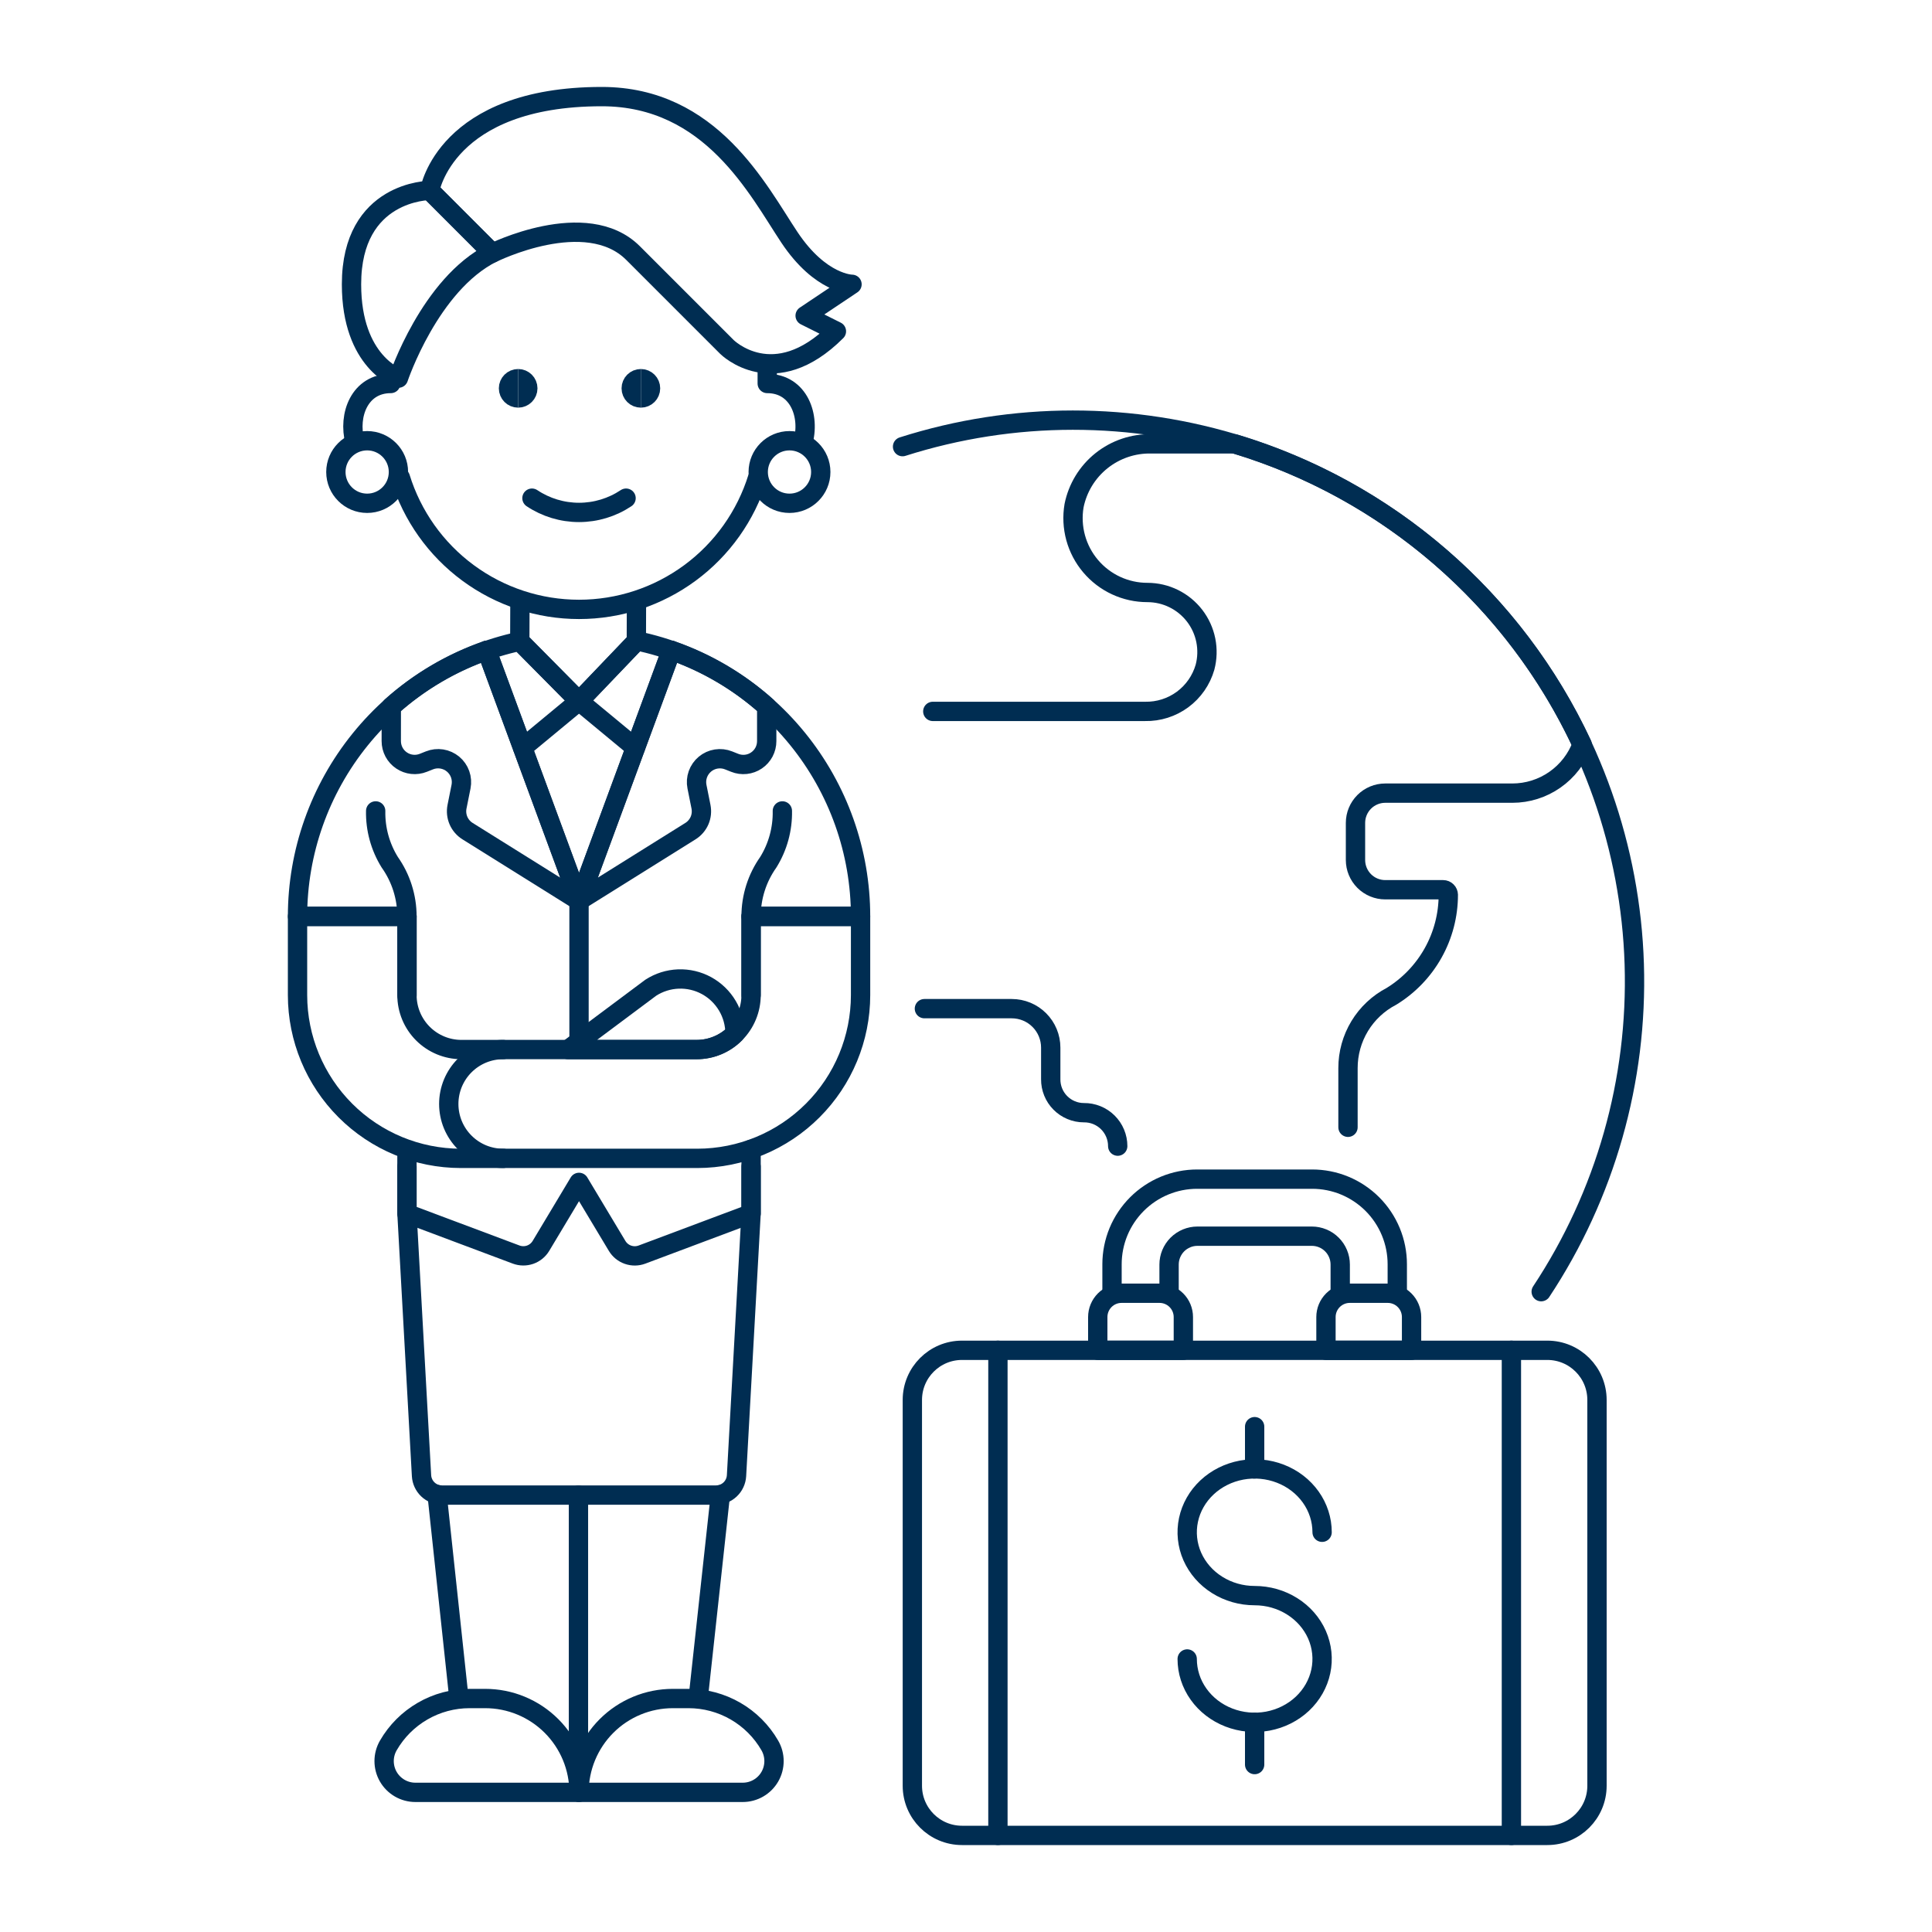 <?xml version="1.0" encoding="UTF-8"?>
<svg xmlns="http://www.w3.org/2000/svg" fill="none" viewBox="0 0 100 100" height="500" width="500">
  <path stroke="#002d52" stroke-linecap="round" stroke-linejoin="round" d="M46.716 23.118C52.448 21.292 58.605 21.289 64.339 23.11C70.072 24.932 75.099 28.487 78.726 33.287C82.353 38.086 84.402 43.893 84.589 49.906C84.776 55.918 83.093 61.841 79.772 66.857"></path>
  <path stroke="#002d52" stroke-linecap="round" stroke-linejoin="round" d="M69.772 58.348V55.285C69.771 54.519 69.98 53.768 70.376 53.113C70.772 52.458 71.341 51.925 72.02 51.571C72.919 51.02 73.662 50.247 74.178 49.326C74.693 48.406 74.964 47.369 74.964 46.314C74.962 46.245 74.934 46.178 74.884 46.13C74.835 46.081 74.768 46.053 74.699 46.053H71.699C71.291 46.053 70.9 45.891 70.611 45.602C70.323 45.313 70.16 44.922 70.16 44.514V42.592C70.16 42.184 70.323 41.793 70.611 41.504C70.9 41.215 71.291 41.053 71.699 41.053H78.277C79.066 41.053 79.836 40.811 80.482 40.358C81.129 39.906 81.621 39.266 81.891 38.525C80.156 34.815 77.658 31.512 74.56 28.833C71.462 26.153 67.834 24.157 63.913 22.974H59.593C58.657 22.953 57.743 23.262 57.012 23.847C56.28 24.432 55.778 25.256 55.593 26.174C55.499 26.727 55.528 27.293 55.675 27.833C55.823 28.374 56.087 28.875 56.449 29.303C56.811 29.731 57.262 30.075 57.77 30.31C58.279 30.546 58.833 30.668 59.393 30.667C59.865 30.668 60.33 30.776 60.753 30.985C61.176 31.193 61.545 31.496 61.833 31.869C62.121 32.243 62.319 32.678 62.412 33.14C62.505 33.602 62.491 34.08 62.371 34.536C62.178 35.205 61.77 35.792 61.21 36.206C60.649 36.619 59.967 36.836 59.271 36.822H48.281"></path>
  <path stroke="#002d52" stroke-linecap="round" stroke-linejoin="round" d="M47.847 52.208H52.368C52.903 52.208 53.416 52.42 53.795 52.799C54.173 53.177 54.386 53.69 54.386 54.225V55.862C54.384 56.088 54.427 56.313 54.512 56.523C54.597 56.733 54.723 56.923 54.883 57.084C55.042 57.245 55.231 57.373 55.441 57.46C55.649 57.548 55.874 57.593 56.1 57.593C56.329 57.59 56.557 57.633 56.769 57.718C56.982 57.804 57.175 57.931 57.338 58.092C57.501 58.253 57.631 58.445 57.719 58.657C57.808 58.868 57.853 59.095 57.853 59.324"></path>
  <path stroke="#002d52" stroke-linecap="round" stroke-linejoin="round" d="M69.37 67.006V65.454C69.37 65.261 69.332 65.07 69.258 64.892C69.184 64.713 69.076 64.551 68.939 64.415C68.803 64.278 68.641 64.17 68.463 64.097C68.284 64.023 68.093 63.985 67.9 63.985H61.98C61.59 63.985 61.217 64.14 60.941 64.415C60.666 64.691 60.511 65.064 60.511 65.454V67.006"></path>
  <path stroke="#002d52" stroke-linecap="round" stroke-linejoin="round" d="M57.558 67.006V65.439C57.558 64.86 57.672 64.287 57.893 63.752C58.115 63.218 58.44 62.732 58.849 62.323C59.258 61.914 59.744 61.589 60.279 61.367C60.813 61.146 61.386 61.032 61.965 61.032H67.917C68.496 61.032 69.069 61.146 69.603 61.367C70.138 61.589 70.624 61.914 71.033 62.323C71.442 62.732 71.766 63.218 71.988 63.753C72.209 64.287 72.323 64.86 72.323 65.439V67.006"></path>
  <path stroke="#002d52" stroke-linecap="round" stroke-linejoin="round" d="M61.25 69.891H56.82V68.169C56.82 67.843 56.95 67.53 57.18 67.299C57.411 67.068 57.724 66.938 58.05 66.938H60.019C60.345 66.938 60.658 67.068 60.889 67.299C61.12 67.529 61.25 67.843 61.25 68.169V69.891Z"></path>
  <path stroke="#002d52" stroke-linecap="round" stroke-linejoin="round" d="M73.062 69.891H68.632V68.169C68.632 67.843 68.762 67.529 68.993 67.299C69.223 67.068 69.537 66.938 69.863 66.938H71.831C72.157 66.938 72.471 67.068 72.701 67.299C72.932 67.529 73.062 67.843 73.062 68.169V69.891Z"></path>
  <path stroke="#002d52" stroke-linecap="round" stroke-linejoin="round" d="M51.652 69.891V95"></path>
  <path stroke="#002d52" stroke-linecap="round" stroke-linejoin="round" d="M78.23 69.891V95"></path>
  <path stroke="#002d52" stroke-linecap="round" stroke-linejoin="round" d="M80.089 69.891H49.794C48.374 69.891 47.223 71.042 47.223 72.462V92.429C47.223 93.849 48.374 95 49.794 95H80.089C81.509 95 82.66 93.849 82.66 92.429V72.462C82.66 71.042 81.509 69.891 80.089 69.891Z"></path>
  <path stroke="#002d52" stroke-linecap="round" stroke-linejoin="round" d="M29.941 77.389V92.757"></path>
  <path stroke="#002d52" stroke-linecap="round" stroke-linejoin="round" d="M36.147 87.823L37.287 77.365"></path>
  <path stroke="#002d52" stroke-linecap="round" stroke-linejoin="round" d="M22.624 77.358L23.745 87.82"></path>
  <path stroke="#002d52" stroke-linecap="round" stroke-linejoin="round" d="M29.97 92.772C29.97 92.134 29.844 91.502 29.6 90.913C29.356 90.324 28.998 89.788 28.547 89.337C28.096 88.886 27.56 88.528 26.971 88.284C26.382 88.04 25.75 87.915 25.112 87.915H24.3C23.448 87.916 22.612 88.14 21.875 88.567C21.138 88.993 20.526 89.605 20.1 90.343C19.958 90.589 19.882 90.868 19.882 91.152C19.882 91.436 19.956 91.716 20.098 91.962C20.24 92.208 20.445 92.413 20.691 92.555C20.937 92.697 21.216 92.772 21.5 92.772H29.97Z"></path>
  <path stroke="#002d52" stroke-linecap="round" stroke-linejoin="round" d="M29.97 92.772C29.97 92.134 30.096 91.502 30.34 90.913C30.584 90.324 30.942 89.788 31.393 89.337C31.844 88.886 32.38 88.528 32.969 88.284C33.558 88.04 34.19 87.915 34.828 87.915H35.637C36.49 87.915 37.328 88.139 38.066 88.565C38.805 88.991 39.419 89.604 39.845 90.343C39.987 90.589 40.063 90.868 40.063 91.152C40.063 91.436 39.989 91.716 39.847 91.962C39.705 92.208 39.501 92.413 39.254 92.555C39.008 92.697 38.729 92.772 38.445 92.772H29.97Z"></path>
  <path stroke="#002d52" stroke-linecap="round" stroke-linejoin="round" d="M21.064 60.387V62.8L21.818 76.384C21.834 76.655 21.953 76.909 22.15 77.095C22.347 77.281 22.608 77.384 22.879 77.384H37.06C37.331 77.385 37.592 77.281 37.79 77.095C37.987 76.909 38.106 76.655 38.122 76.384L38.876 62.8V60.387"></path>
  <path stroke="#002d52" stroke-linecap="round" stroke-linejoin="round" d="M38.876 51.509V47.433H44.543C44.543 44.083 43.388 40.836 41.275 38.237C39.161 35.638 36.217 33.847 32.937 33.164V33.192L29.972 36.292L26.904 33.192C23.648 33.894 20.73 35.69 18.637 38.281C16.544 40.872 15.401 44.102 15.4 47.433H21.067V51.515"></path>
  <path stroke="#002d52" stroke-linecap="round" stroke-linejoin="round" d="M21.064 59.865V62.816L26.712 64.934C26.945 65.022 27.202 65.025 27.437 64.944C27.673 64.862 27.872 64.7 28 64.486L29.97 61.2L31.943 64.489C32.071 64.702 32.27 64.864 32.505 64.945C32.739 65.027 32.995 65.024 33.228 64.937L38.876 62.819V59.487"></path>
  <path stroke="#002d52" stroke-linecap="round" stroke-linejoin="round" d="M21.064 47.433C21.064 46.428 20.753 45.447 20.172 44.627C19.679 43.831 19.426 42.909 19.445 41.973"></path>
  <path stroke="#002d52" stroke-linecap="round" stroke-linejoin="round" d="M38.876 47.433C38.876 46.428 39.187 45.447 39.768 44.627C40.261 43.831 40.513 42.909 40.495 41.973"></path>
  <path stroke="#002d52" stroke-linecap="round" stroke-linejoin="round" d="M29.97 46.624V53.896"></path>
  <path stroke="#002d52" stroke-linecap="round" stroke-linejoin="round" d="M26.044 54.325H23.88C23.134 54.324 22.418 54.027 21.89 53.499C21.362 52.971 21.065 52.255 21.064 51.509V47.433H15.4V51.509C15.402 53.749 16.293 55.896 17.877 57.48C19.461 59.064 21.608 59.955 23.848 59.957H26.048"></path>
  <path stroke="#002d52" stroke-linecap="round" stroke-linejoin="round" d="M44.543 47.433V51.509C44.541 53.748 43.651 55.895 42.068 57.478C40.485 59.062 38.339 59.953 36.1 59.957H26.044C25.674 59.957 25.308 59.884 24.966 59.743C24.625 59.601 24.314 59.394 24.053 59.132C23.791 58.871 23.584 58.56 23.442 58.219C23.301 57.877 23.228 57.511 23.228 57.141C23.228 56.771 23.301 56.405 23.442 56.063C23.584 55.722 23.791 55.411 24.053 55.15C24.314 54.888 24.625 54.681 24.966 54.539C25.308 54.398 25.674 54.325 26.044 54.325H36.06C36.807 54.324 37.522 54.027 38.05 53.499C38.578 52.971 38.875 52.255 38.876 51.509V47.433H44.543Z"></path>
  <path stroke="#002d52" stroke-linecap="round" stroke-linejoin="round" d="M38.043 53.505C38.045 52.996 37.909 52.496 37.649 52.058C37.39 51.62 37.017 51.26 36.571 51.016C36.124 50.772 35.619 50.654 35.111 50.673C34.602 50.693 34.108 50.849 33.681 51.126L29.396 54.326H36.06C36.428 54.326 36.793 54.254 37.133 54.113C37.474 53.972 37.783 53.766 38.043 53.505V53.505Z"></path>
  <path stroke="#002d52" stroke-linecap="round" stroke-linejoin="round" d="M34.749 33.662C36.571 34.295 38.248 35.284 39.685 36.571V38.36C39.685 38.558 39.637 38.752 39.545 38.927C39.452 39.102 39.318 39.251 39.154 39.362C38.991 39.473 38.802 39.542 38.606 39.563C38.409 39.584 38.21 39.557 38.027 39.483L37.71 39.357C37.508 39.276 37.287 39.252 37.072 39.286C36.857 39.32 36.655 39.411 36.488 39.551C36.321 39.69 36.194 39.872 36.121 40.077C36.048 40.282 36.032 40.503 36.075 40.717L36.283 41.756C36.331 41.997 36.305 42.247 36.208 42.473C36.11 42.698 35.946 42.889 35.738 43.019L29.97 46.624L34.749 33.662Z"></path>
  <path stroke="#002d52" stroke-linecap="round" stroke-linejoin="round" d="M20.254 36.571C21.691 35.284 23.368 34.296 25.19 33.662L29.97 46.624L24.2 43.019C23.991 42.889 23.828 42.698 23.73 42.473C23.633 42.247 23.607 41.997 23.655 41.756L23.863 40.717C23.905 40.503 23.89 40.282 23.817 40.077C23.744 39.871 23.617 39.689 23.45 39.55C23.282 39.411 23.08 39.319 22.865 39.285C22.65 39.251 22.429 39.276 22.227 39.357L21.911 39.483C21.727 39.556 21.529 39.584 21.332 39.562C21.136 39.541 20.947 39.472 20.784 39.361C20.62 39.251 20.486 39.101 20.393 38.927C20.301 38.752 20.252 38.558 20.252 38.36L20.254 36.571Z"></path>
  <path stroke="#002d52" stroke-linecap="round" stroke-linejoin="round" d="M34.749 33.662L29.97 46.624L25.19 33.662"></path>
  <path stroke="#002d52" stroke-linecap="round" stroke-linejoin="round" d="M29.97 36.292L32.885 38.705"></path>
  <path stroke="#002d52" stroke-linecap="round" stroke-linejoin="round" d="M29.97 36.292L27.055 38.705"></path>
  <path stroke="#002d52" stroke-linecap="round" stroke-linejoin="round" d="M32.943 31.244L32.937 33.192L29.972 36.292L26.904 33.192L26.911 31.244"></path>
  <path stroke="#002d52" stroke-linecap="round" stroke-linejoin="round" d="M20.714 24.721H20.722C21.332 26.697 22.56 28.425 24.224 29.652C25.888 30.88 27.902 31.542 29.97 31.542C32.037 31.542 34.051 30.88 35.715 29.652C37.379 28.425 38.606 26.697 39.217 24.721"></path>
  <path stroke="#002d52" stroke-linecap="round" stroke-linejoin="round" d="M20.227 19.373V19.85C18.617 19.85 18.002 21.484 18.368 22.859"></path>
  <path stroke="#002d52" stroke-linecap="round" stroke-linejoin="round" d="M41.548 22.941C41.961 21.549 41.355 19.85 39.712 19.85V18.877"></path>
  <path stroke="#002d52" d="M26.82 20.6C26.543 20.6 26.32 20.376 26.32 20.1C26.32 19.824 26.543 19.6 26.82 19.6"></path>
  <path stroke="#002d52" d="M26.82 20.6C27.096 20.6 27.32 20.376 27.32 20.1C27.32 19.824 27.096 19.6 26.82 19.6"></path>
  <path stroke="#002d52" d="M33.172 20.6C32.895 20.6 32.672 20.376 32.672 20.1C32.672 19.824 32.895 19.6 33.172 19.6"></path>
  <path stroke="#002d52" d="M33.172 20.6C33.448 20.6 33.672 20.376 33.672 20.1C33.672 19.824 33.448 19.6 33.172 19.6"></path>
  <path stroke="#002d52" stroke-linecap="round" stroke-linejoin="round" d="M27.534 25.785C28.255 26.266 29.103 26.523 29.97 26.523C30.837 26.523 31.684 26.266 32.405 25.785"></path>
  <path stroke="#002d52" stroke-linecap="round" stroke-linejoin="round" d="M40.864 26.05C41.758 26.05 42.483 25.325 42.483 24.431C42.483 23.537 41.758 22.812 40.864 22.812C39.97 22.812 39.245 23.537 39.245 24.431C39.245 25.325 39.97 26.05 40.864 26.05Z"></path>
  <path stroke="#002d52" stroke-linecap="round" stroke-linejoin="round" d="M19.004 26.05C19.898 26.05 20.623 25.325 20.623 24.431C20.623 23.537 19.898 22.812 19.004 22.812C18.11 22.812 17.385 23.537 17.385 24.431C17.385 25.325 18.11 26.05 19.004 26.05Z"></path>
  <path stroke="#002d52" stroke-linecap="round" stroke-linejoin="round" d="M25.481 13.1C25.481 13.1 30.339 10.671 32.768 13.1L37.626 17.958C37.626 17.958 40.054 20.387 43.293 17.148L41.674 16.339L44.1 14.716C44.1 14.716 42.48 14.716 40.861 12.287C39.242 9.858 36.816 5 31.149 5C23.049 5 22.243 9.858 22.243 9.858L25.481 13.1Z"></path>
  <path stroke="#002d52" stroke-linecap="round" stroke-linejoin="round" d="M22.243 9.858C22.243 9.858 18.194 9.858 18.194 14.716C18.194 18.764 20.623 19.573 20.623 19.573C20.623 19.573 22.243 14.716 25.481 13.096L22.243 9.858Z"></path>
  <path stroke="#002d52" stroke-linecap="round" stroke-linejoin="round" d="M61.449 85.868C61.449 86.517 61.653 87.151 62.037 87.69C62.421 88.23 62.966 88.65 63.604 88.898C64.242 89.146 64.944 89.211 65.622 89.085C66.299 88.958 66.921 88.646 67.41 88.187C67.898 87.728 68.231 87.144 68.365 86.508C68.5 85.872 68.431 85.213 68.167 84.613C67.902 84.014 67.455 83.502 66.88 83.142C66.306 82.781 65.631 82.589 64.941 82.589C64.25 82.589 63.575 82.397 63.001 82.036C62.426 81.676 61.979 81.164 61.714 80.565C61.45 79.965 61.381 79.306 61.516 78.67C61.65 78.034 61.983 77.45 62.471 76.991C62.96 76.532 63.582 76.22 64.259 76.093C64.937 75.967 65.639 76.032 66.277 76.28C66.915 76.528 67.46 76.948 67.844 77.488C68.228 78.027 68.432 78.661 68.432 79.31"></path>
  <path stroke="#002d52" stroke-linecap="round" stroke-linejoin="round" d="M64.94 73.844V76.03"></path>
  <path stroke="#002d52" stroke-linecap="round" stroke-linejoin="round" d="M64.94 89.148V91.334"></path>
</svg>
